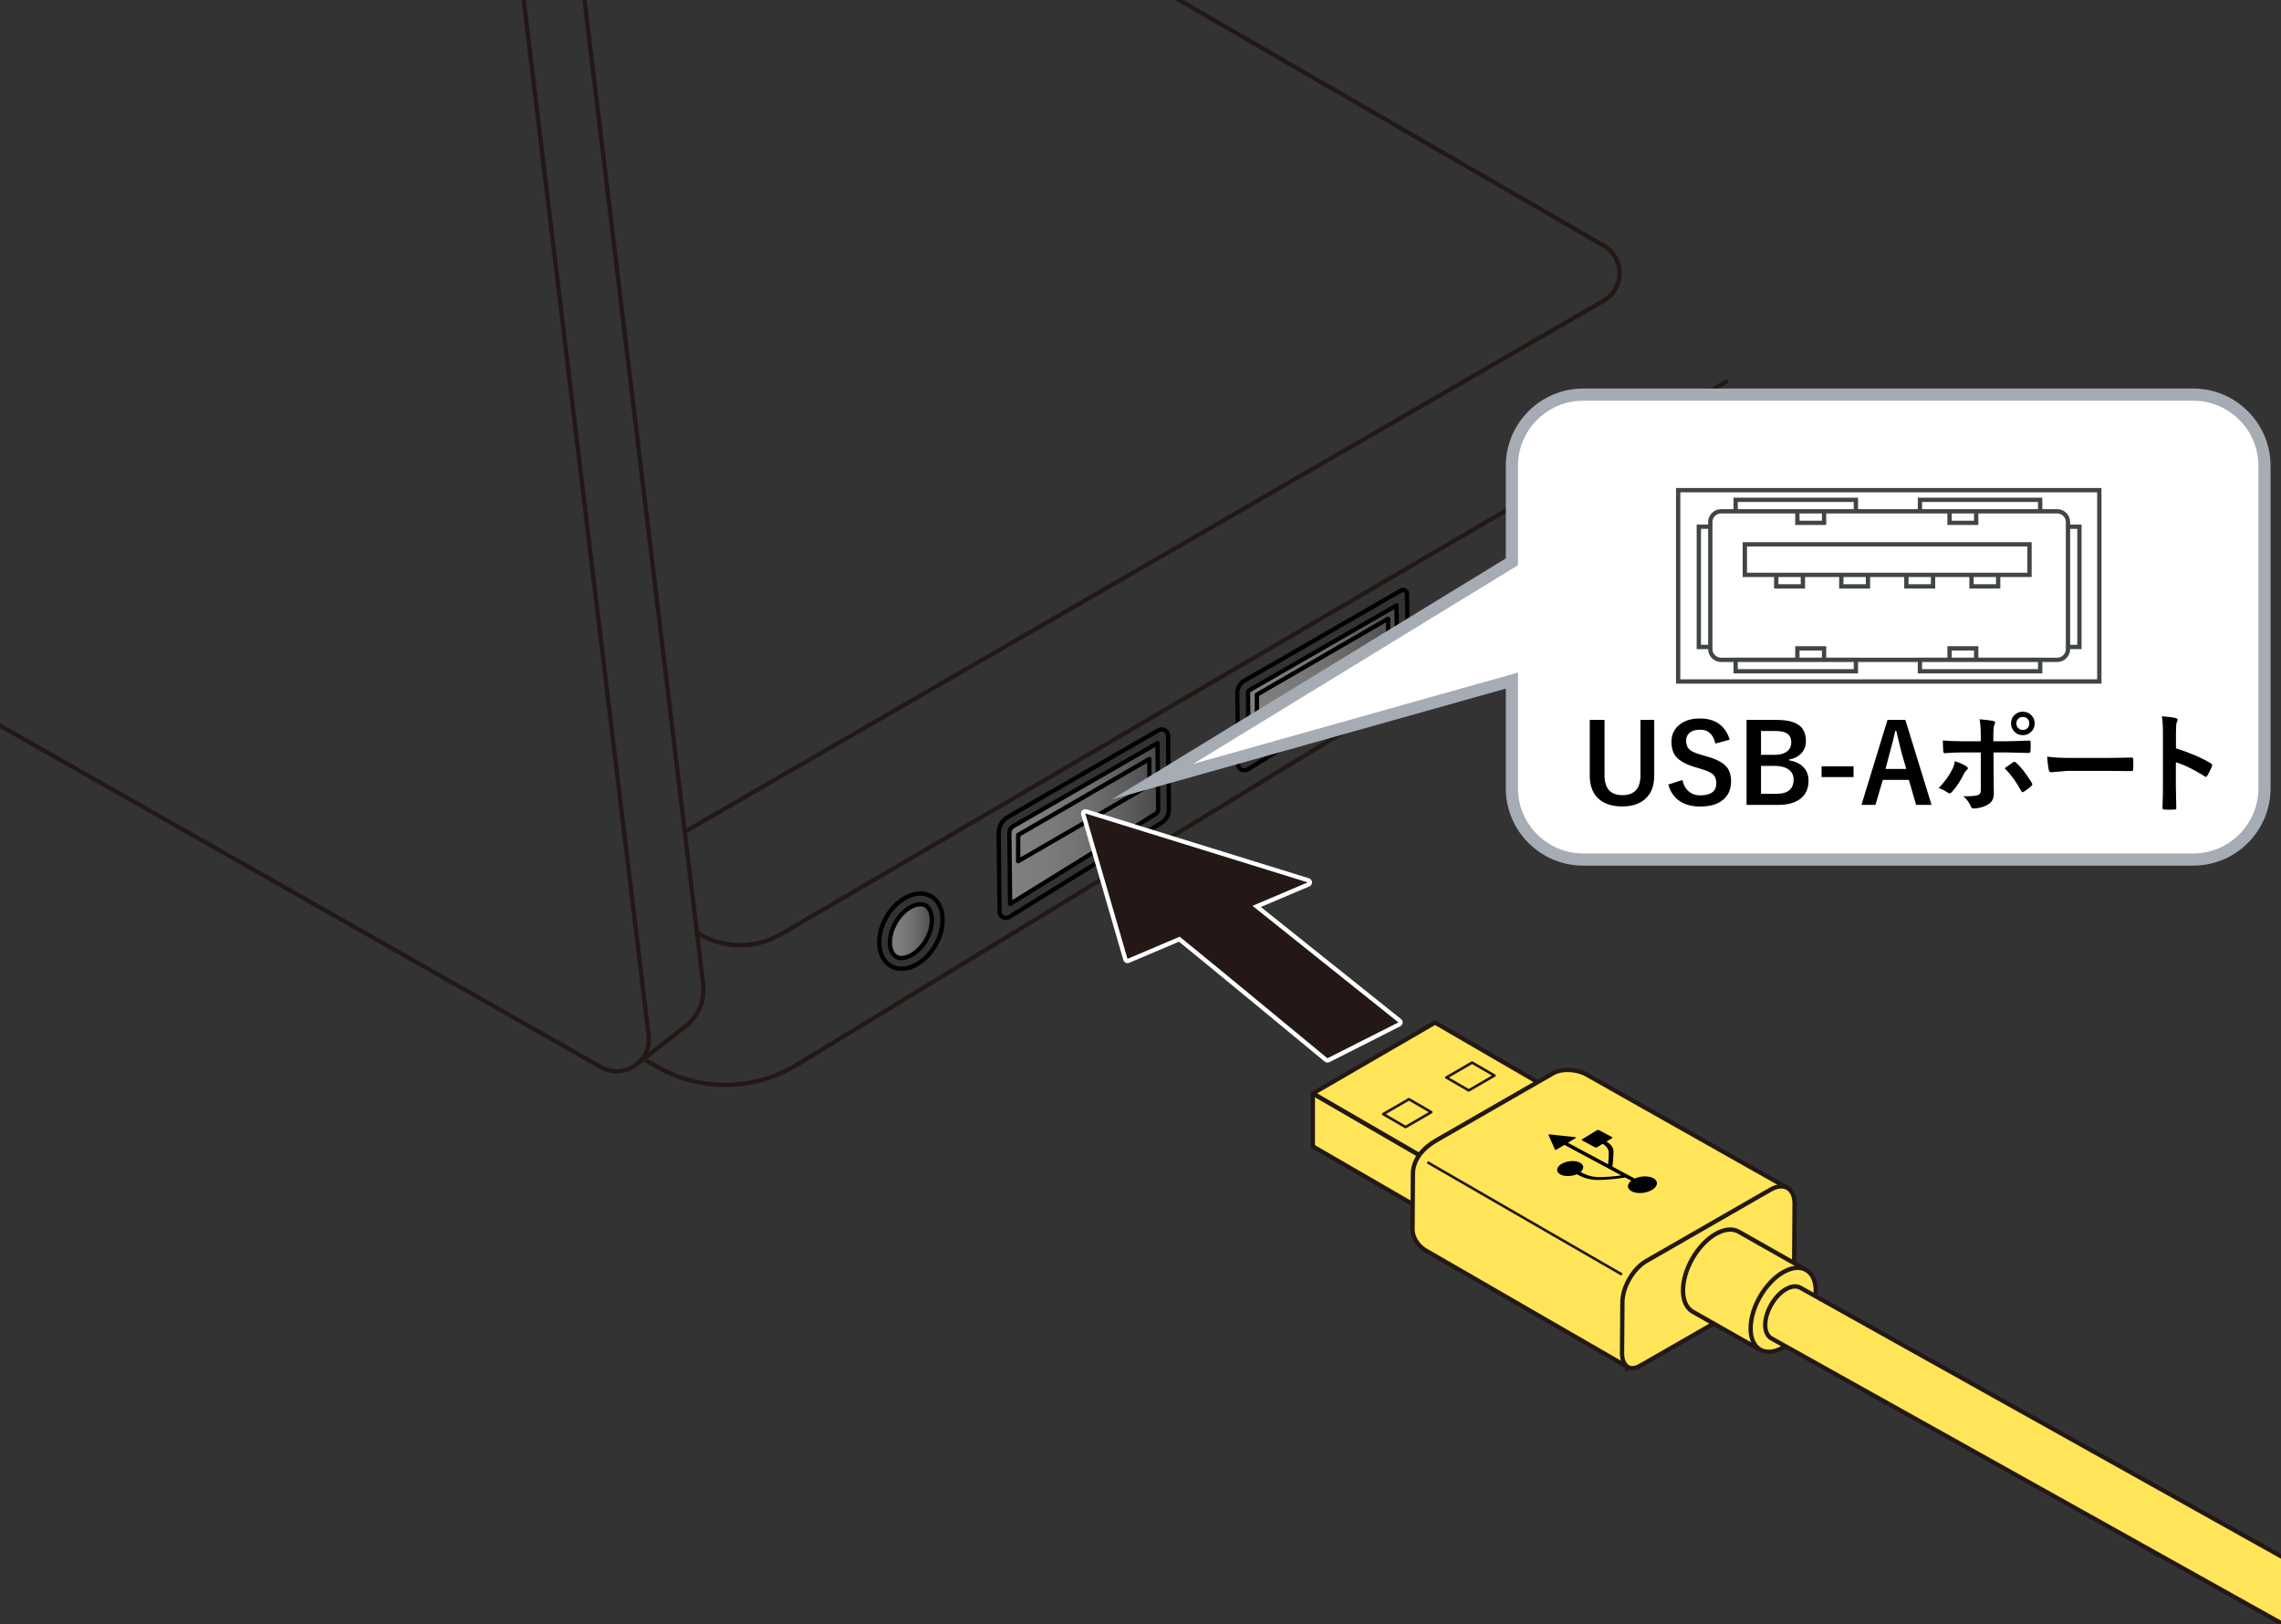 <?xml version="1.0" encoding="UTF-8"?>
<svg xmlns="http://www.w3.org/2000/svg" version="1.1" xmlns:xlink="http://www.w3.org/1999/xlink" viewBox="0 0 375 267">
  <rect x="0" y="0" width="375" height="267" fill="#333333" stroke="none"/>
  <defs>
    <linearGradient id="_名称未設定グラデーション_11" data-name="名称未設定グラデーション 11" x1="166.065" y1="135.394" x2="190.298" y2="135.394" gradientUnits="userSpaceOnUse">
      <stop offset="0" stop-color="gray"/>
      <stop offset=".268" stop-color="#7b7b7b"/>
      <stop offset=".545" stop-color="#6f6f6f"/>
      <stop offset=".826" stop-color="#5a5a5a"/>
      <stop offset="1" stop-color="#4a4a4a"/>
    </linearGradient>
    <linearGradient id="_名称未設定グラデーション_11-2" data-name="名称未設定グラデーション 11" x1="205.165" y1="112.057" x2="229.586" y2="112.057" xlink:href="#_名称未設定グラデーション_11"/>
    <linearGradient id="_名称未設定グラデーション_11-3" data-name="名称未設定グラデーション 11" x1="146.362" y1="153.044" x2="153.239" y2="153.044" xlink:href="#_名称未設定グラデーション_11"/>
  </defs>
  <g id="_レイヤー_1" data-name="レイヤー 1">
    <path d="M166.29,136.064c.058-.05,24.008-13.888,24.008-13.888v11.32l-24.233,15.116v-12.208l.225-.34Z" fill="url(#_名称未設定グラデーション_11)" stroke-width="0"/>
    <polygon points="205.165 113.633 229.586 99.771 229.586 109.175 205.281 124.342 205.165 113.633" fill="url(#_名称未設定グラデーション_11-2)" stroke-width="0"/>
    <path d="M147.51,157.375s-1.881-1.158-.826-4.508,3.733-4.673,5.15-4.208c1.418.465,1.961,3.536.689,5.391-1.273,1.855-2.879,4.056-5.013,3.326Z" fill="url(#_名称未設定グラデーション_11-3)" stroke-width="0"/>
    <path d="M190.437,120.068l-24.747,14.257c-.944.544-1.521,1.555-1.509,2.645l.142,12.919c.009.814.904,1.306,1.596.878l25.02-15.485c.776-.48,1.245-1.332,1.234-2.245l-.133-12.054c-.009-.818-.895-1.324-1.604-.915Z" fill="none" stroke="#000" stroke-linecap="round" stroke-linejoin="round" stroke-width=".709"/>
    <path d="M165.937,136.95c-.005-.454.236-.877.63-1.105l23.731-13.669.121,10.882c.003.294-.151.575-.403.73l-23.95,14.824-.128-11.662Z" fill="none" stroke="#000" stroke-linecap="round" stroke-linejoin="round" stroke-width=".709"/>
    <path d="M203.409,113.942l.129,11.678c.009.815.904,1.307,1.597.878l25.093-15.53c.763-.472,1.224-1.31,1.214-2.207l-.123-11.141c-.005-.491-.537-.794-.963-.549l-25.802,14.865c-.716.413-1.154,1.18-1.145,2.007Z" fill="none" stroke="#000" stroke-linecap="round" stroke-linejoin="round" stroke-width=".709"/>
    <path d="M205.165,113.922c-.002-.192.1-.369.264-.464l24.155-13.915.103,9.238c.002.278-.144.544-.382.692l-24.024,14.869-.116-10.42Z" fill="none" stroke="#000" stroke-linecap="round" stroke-linejoin="round" stroke-width=".709"/>
    <ellipse cx="149.758" cy="153.087" rx="6.615" ry="4.651" transform="translate(-57.698 206.237) rotate(-60)" fill="none" stroke="#000" stroke-linecap="round" stroke-linejoin="round" stroke-width=".709"/>
    <path d="M148.206,157.516c-.329,0-.624-.075-.877-.22-.765-.442-.961-1.416-1.009-1.958-.103-1.147.237-2.495.931-3.698,1.183-2.047,2.933-2.981,4.059-2.981.329,0,.624.075.877.22,1.186.686,1.509,3.176.079,5.657-1.183,2.047-2.934,2.981-4.059,2.981Z" fill="none" stroke="#000" stroke-linecap="round" stroke-linejoin="round" stroke-width=".709"/>
    <path d="M167.388,141.584v-4.305l21.578-12.495v4.305l-21.578,12.495Z" fill="none" stroke="#000" stroke-linecap="round" stroke-linejoin="round" stroke-width=".709"/>
    <path d="M206.637,118.513v-4.305l21.578-12.495v4.305l-21.578,12.495Z" fill="none" stroke="#000" stroke-linecap="round" stroke-linejoin="round" stroke-width=".709"/>
    <path d="M86.059-.313l20.577,170.544c.518,4.292-4.07,7.344-7.829,5.209L-13.246,111.774" fill="none" stroke="#231815" stroke-miterlimit="10" stroke-width=".709"/>
    <path d="M96.056-.313l19.547,162.124c.317,2.631-.758,5.238-2.839,6.88l-7.75,6.007" fill="none" stroke="#231815" stroke-miterlimit="10" stroke-width=".709"/>
    <path d="M284.048,62.613l-155.621,90.967c-4.406,2.575-9.894,2.413-14.14-.417" fill="none" stroke="#231815" stroke-miterlimit="10" stroke-width=".709"/>
    <path d="M284.048,81.884l-153.072,93.198c-6.989,4.255-15.735,4.389-22.85.349l-2.269-1.288" fill="none" stroke="#231815" stroke-miterlimit="10" stroke-width=".709"/>
    <path d="M193.297-.313l70.357,40.71c3.474,2.01,3.472,7.025-.002,9.033l-151.07,87.317" fill="none" stroke="#231815" stroke-miterlimit="10" stroke-width=".709"/>
    <g>
      <path d="M218.234,174.346c-.081,0-.161-.028-.226-.082-.2-.165-19.771-16.35-24.12-19.853l-8.389,3.558c-.045.019-.092.028-.139.028-.052,0-.104-.012-.152-.035-.091-.043-.16-.124-.188-.221l-6.939-23.906c-.037-.125,0-.26.092-.352.067-.066.156-.102.248-.102.035,0,.07.005.104.016l36.571,11.337c.143.044.242.172.249.321.008.148-.078.286-.215.344l-8.532,3.619,23.518,18.795c.094.075.144.193.131.313-.013.12-.085.225-.192.28l-11.661,5.898c-.051.025-.105.038-.16.038Z" fill="#231815" stroke-width="0"/>
      <path d="M178.422,133.738l36.571,11.337-9.079,3.851,23.981,19.167-11.661,5.898s-20.25-16.746-24.289-19.989l-8.584,3.641-6.939-23.906M178.422,133.03c-.183,0-.362.071-.497.203-.186.183-.257.453-.184.703l6.939,23.906c.056.195.193.356.376.443.096.046.2.069.304.069.094,0,.188-.019.277-.056l8.194-3.476c4.655,3.759,23.754,19.554,23.952,19.717.13.107.29.163.452.163.109,0,.219-.025.32-.076l11.661-5.898c.215-.109.36-.32.385-.56.025-.24-.074-.476-.262-.626l-23.053-18.425,7.984-3.387c.274-.116.446-.391.431-.688-.015-.297-.214-.553-.498-.641l-36.571-11.337c-.069-.021-.14-.032-.21-.032h0Z" fill="#fff" stroke-width="0"/>
    </g>
    <g>
      <g>
        <polygon points="237.633 201.098 215.833 188.476 215.833 179.774 237.633 192.401 237.633 201.098" fill="#ffe557" stroke="#231815" stroke-linejoin="round" stroke-width=".709"/>
        <polygon points="215.848 179.762 237.656 192.405 257.728 180.763 235.922 168.114 215.848 179.762" fill="#ffe557" stroke="#231815" stroke-linejoin="round" stroke-width=".709"/>
        <polygon points="241.462 179.273 237.791 177.15 242.016 174.7 245.685 176.827 241.462 179.273" fill="none" stroke="#231815" stroke-linejoin="round" stroke-width=".425"/>
        <polygon points="231.08 185.299 227.408 183.169 231.633 180.722 235.3 182.848 231.08 185.299" fill="none" stroke="#231815" stroke-linejoin="round" stroke-width=".425"/>
      </g>
      <g>
        <g>
          <path d="M267.6,224.761l-32.924-19.009c-1.34-.675-2.451-2.083-2.454-3.653l.062-9.04c-.005-2.512,1.757-4.375,3.933-5.626l19.231-11.052c1.611-.801,3.941-.496,5.276.225l33.349,18.825-26.473,29.33Z" fill="#ffe557" stroke="#231815" stroke-width=".709"/>
          <path d="M269.694,224.519c-2.176,1.252-3.029-.539-3.029-1.936l.061-8.45c-.005-2.512,1.757-5.561,3.933-6.812l20.421-11.735c2.177-1.251,3.947-.231,3.952,2.282l-.062,8.893c.005,2.512-.264,3.386-2.441,4.637l-22.835,13.123Z" fill="#ffe557" stroke="#231815" stroke-width=".709"/>
        </g>
        <line x1="266.649" y1="209.545" x2="234.669" y2="191.081" fill="#fff" stroke="#231815" stroke-width=".425"/>
      </g>
      <path d="M268.814,193.74c.959-.418,2.221-.447,2.994-.042.874.471.78,1.334-.203,1.926-.983.595-2.501.699-3.371.231-.776-.408-.786-1.131-.089-1.711.01-.01.026-.026-.003-.05l-.907-.478c-.049-.019-.094-.019-.124-.017-.886.15-2.938.409-4.512.4-1.596-.011-2.76-.614-3.352-.93-.018-.007-.044-.003-.056.003-.864.363-1.977.383-2.656.019-.787-.423-.709-1.195.183-1.73.885-.541,2.246-.632,3.026-.21.685.369.704.999.129,1.515-.017.011-.027.02-.005.037.574.303,1.57.812,2.999.825,1.213.008,2.725-.147,3.625-.274.017-.007.038-.011.019-.028l-9.286-4.983c-.029-.011-.053-.004-.087.016l-1.249.752c-.107.062-.228.058-.255-.019l-1.056-2.385c-.029-.072.045-.123.179-.104l4.252.46c.127.011.145.073.043.135l-1.24.752c-.027.02-.026.028-.008.049l6.505,3.487c.036.015.068,0,.067-.02,0,0,.176-1.594.076-2.13-.092-.519-.597-.97-.943-1.165-.016-.007-.034-.002-.061.008l-.858.522c-.11.068-.272.084-.372.028l-2.119-1.14c-.097-.047-.086-.144.033-.205l2.391-1.453c.108-.062.27-.075.364-.025l2.123,1.138c.098.052.09.144-.022.21l-.843.509c-.022.008-.026.031-.002.041.398.223.988.734,1.092,1.337.11.621-.147,2.713-.147,2.713-.007.027.013.048.057.076l3.582,1.917c.018.01.058.008.083-.006Z" fill="#000" stroke-width="0"/>
      <g>
        <g>
          <path d="M296.969,208.805l-11.108-6.297c-2.106-1.213-5.509.745-7.604,4.367-2.092,3.626-2.092,7.554.018,8.775l11,6.236" fill="#ffe557" stroke="#231815" stroke-linejoin="round" stroke-width=".709"/>
          <path d="M287.806,218.429c.004,3.413,2.409,4.8,5.368,3.096,2.956-1.696,5.354-5.844,5.347-9.257-.007-3.417-2.412-4.803-5.376-3.1-2.956,1.699-5.351,5.844-5.34,9.261Z" fill="#ffe557" stroke="#231815" stroke-width=".709"/>
          <path d="M291.795,206.713h0Z" fill="#fff" stroke="#231815" stroke-width=".425"/>
          <path d="M284.05,202.385h0Z" fill="#fff" stroke="#231815" stroke-width=".425"/>
        </g>
        <path d="M419.067,280.485l-123.063-68.76c-1.336-.767-3.486.468-4.803,2.762-1.329,2.293-1.329,4.771.007,5.548l122.933,68.678" fill="#ffe557" stroke="#231815" stroke-linejoin="round" stroke-width=".709"/>
        <g>
          <path d="M427.606,283.075h0Z" fill="#fff" stroke="#231815" stroke-width=".425"/>
          <path d="M419.861,278.747h0Z" fill="#fff" stroke="#231815" stroke-width=".425"/>
        </g>
      </g>
    </g>
  </g>
  <g id="_編集モード" data-name="編集モード">
    <path d="M360.585,64.881h-100.331c-6.427,0-11.694,5.263-11.694,11.691v15.794l-59.084,36.146,59.084-16.619v17.733c0,6.434,5.267,11.69,11.694,11.69h100.331c6.434,0,11.698-5.256,11.698-11.69v-53.054c0-6.427-5.263-11.691-11.698-11.691" fill="#fff" stroke-width="0"/>
    <path d="M360.585,64.881h-100.331c-6.427,0-11.694,5.263-11.694,11.691v15.794l-59.084,36.146,59.084-16.619v17.733c0,6.434,5.267,11.69,11.694,11.69h100.331c6.434,0,11.698-5.256,11.698-11.69v-53.054c0-6.427-5.263-11.691-11.698-11.691Z" fill="none" stroke="#a6acb3" stroke-miterlimit="10" stroke-width="2"/>
    <g>
      <path d="M271.961,118.363v9.141c0,1.758-.539,3.079-1.617,3.964-.908.744-2.127,1.116-3.656,1.116-1.775,0-3.129-.48-4.061-1.441-.844-.873-1.266-2.086-1.266-3.639v-9.141h2.426v9.105c0,2.174.984,3.261,2.953,3.261s2.953-1.087,2.953-3.261v-9.105h2.268Z" fill="#000" stroke-width="0"/>
      <path d="M284.371,121.606l-2.355.642c-.363-1.523-1.192-2.285-2.487-2.285-.785,0-1.386.185-1.802.554-.352.316-.527.738-.527,1.266,0,.656.202,1.154.606,1.494.369.305,1.022.586,1.96.844l.738.22c1.635.445,2.754,1.028,3.357,1.749.486.586.729,1.377.729,2.373,0,1.354-.48,2.396-1.441,3.129-.879.674-2.08,1.011-3.604,1.011-1.471,0-2.663-.34-3.577-1.02-.826-.615-1.392-1.482-1.696-2.602l2.32-.738c.193.861.571,1.512,1.134,1.951.486.381,1.075.571,1.767.571,1.781,0,2.672-.665,2.672-1.995,0-.668-.196-1.166-.589-1.494-.381-.322-1.093-.63-2.136-.923l-.721-.211c-1.553-.463-2.619-1.052-3.199-1.767-.486-.598-.729-1.409-.729-2.435,0-1.178.457-2.121,1.371-2.83.838-.656,1.937-.984,3.296-.984,2.537,0,4.175,1.16,4.913,3.48Z" fill="#000" stroke-width="0"/>
      <path d="M287.14,118.363h4.983c1.793,0,3.073.346,3.841,1.037.621.557.932,1.368.932,2.435,0,.855-.284,1.562-.853,2.118-.486.48-1.128.788-1.925.923v.123c1.102.182,1.931.601,2.487,1.257.48.568.721,1.271.721,2.109,0,1.33-.483,2.344-1.45,3.041-.861.615-2.027.923-3.498.923h-5.238v-13.966ZM289.513,120.182v3.92h2.127c.996,0,1.74-.208,2.232-.624.41-.346.615-.814.615-1.406,0-.686-.226-1.178-.677-1.477-.416-.275-1.069-.413-1.96-.413h-2.338ZM289.513,125.921v4.588h2.593c.973,0,1.696-.231,2.171-.694.398-.393.598-.935.598-1.626,0-.762-.305-1.342-.914-1.74-.539-.352-1.26-.527-2.162-.527h-2.285Z" fill="#000" stroke-width="0"/>
      <path d="M304.727,125.992v1.767h-5.256v-1.767h5.256Z" fill="#000" stroke-width="0"/>
      <path d="M313.243,118.363l4.307,13.966h-2.54l-1.187-4.104h-4.289l-1.204,4.104h-2.303l4.28-13.966h2.936ZM313.393,126.422l-.817-2.83c-.105-.398-.381-1.544-.826-3.437h-.158c-.299,1.307-.586,2.446-.861,3.419l-.756,2.848h3.419Z" fill="#000" stroke-width="0"/>
      <path d="M321.382,125.148c.768.24,1.392.516,1.872.826.182.123.272.237.272.343,0,.088-.067.185-.202.29-.158.129-.308.331-.448.606-.592,1.213-1.257,2.218-1.995,3.015-.135.141-.252.211-.352.211-.076,0-.17-.035-.281-.105-.615-.404-1.125-.656-1.529-.756.938-.973,1.664-1.963,2.18-2.971.24-.434.401-.92.483-1.459ZM325.645,121.869v-.844c0-1.189-.067-2.112-.202-2.769,1.025.088,1.77.176,2.232.264.217.047.325.138.325.272,0,.082-.035.19-.105.325-.123.229-.185.829-.185,1.802v.949h2.215c.686,0,1.91-.038,3.674-.114h.035c.135,0,.202.097.202.29.006.217.009.41.009.58,0,.299-.009.574-.026.826-.023.24-.108.354-.255.343-1.869-.059-3.105-.088-3.709-.088h-2.118l.018,3.639.035,3.129c0,.873-.354,1.491-1.063,1.854-.668.375-1.436.574-2.303.598-.188,0-.331-.126-.431-.378-.275-.633-.68-1.175-1.213-1.626,1.201,0,2.019-.07,2.452-.211.275-.123.413-.387.413-.791v-6.214h-2.83c-1.09,0-2.127.041-3.111.123-.158,0-.237-.12-.237-.36-.047-.861-.07-1.436-.07-1.723,1.066.082,2.194.123,3.384.123h2.865ZM329.573,126.299c.17-.123.422-.302.756-.536.275-.193.48-.337.615-.431.082-.064.158-.097.229-.097.094,0,.185.056.272.167.803.686,1.661,1.784,2.575,3.296.064.105.097.193.097.264,0,.094-.062.19-.185.29-.264.252-.665.554-1.204.905-.105.064-.182.097-.229.097-.064,0-.126-.056-.185-.167-.791-1.477-1.705-2.739-2.742-3.788ZM332.562,117.009c.58,0,1.061.211,1.441.633.334.363.501.797.501,1.301,0,.574-.214,1.052-.642,1.433-.363.328-.797.492-1.301.492-.58,0-1.061-.211-1.441-.633-.334-.363-.501-.794-.501-1.292,0-.598.214-1.084.642-1.459.363-.316.797-.475,1.301-.475ZM332.562,117.87c-.328,0-.595.114-.8.343-.176.199-.264.442-.264.729,0,.328.114.595.343.8.193.176.434.264.721.264.328,0,.595-.114.8-.343.176-.199.264-.439.264-.721,0-.334-.114-.604-.343-.809-.193-.176-.434-.264-.721-.264Z" fill="#000" stroke-width="0"/>
      <path d="M336.552,124.392c.938.146,2.232.22,3.885.22h5.801c.568,0,1.301-.009,2.197-.026,1.143-.018,1.79-.029,1.942-.035h.088c.158,0,.237.085.237.255.018.275.026.56.026.853,0,.287-.009.568-.026.844,0,.182-.085.272-.255.272h-.07c-1.799-.023-3.138-.035-4.017-.035h-6.478l-2.646.22c-.229,0-.366-.126-.413-.378-.105-.475-.196-1.204-.272-2.188Z" fill="#000" stroke-width="0"/>
      <path d="M357.733,123.038c2.262.709,4.169,1.526,5.722,2.452.158.082.237.185.237.308,0,.047-.012.1-.035.158-.223.562-.48,1.084-.773,1.564-.076.135-.155.202-.237.202-.07,0-.138-.029-.202-.088-1.688-1.084-3.264-1.854-4.729-2.312v3.981c0,.656.023,1.831.07,3.524v.053c0,.146-.108.22-.325.22-.27.018-.536.026-.8.026-.27,0-.536-.009-.8-.026-.229,0-.343-.091-.343-.272.047-1.16.07-2.341.07-3.542v-8.859c0-1.096-.059-1.983-.176-2.663,1.055.07,1.805.167,2.25.29.229.047.343.149.343.308,0,.1-.05.237-.149.413-.082.158-.123.721-.123,1.688v2.575Z" fill="#000" stroke-width="0"/>
    </g>
    <path d="M286.855,94.511v-5.021h46.801v5.021h-46.801ZM320.507,108.483v-1.89h4.381v1.89h-4.381ZM295.492,108.483v-1.89h4.388v1.89h-4.388ZM315.642,110.365v-1.89h19.769v1.89h-19.769ZM285.343,110.365v-1.89h19.769v1.89h-19.769ZM324.888,85.96v-1.893h-4.381v1.893h4.381ZM328.503,96.401v-1.89h-4.384v1.89h4.384ZM317.799,96.401v-1.89h-4.388v1.89h4.388ZM307.097,96.401v-1.89h-4.381v1.89h4.381ZM296.4,96.401v-1.89h-4.384v1.89h4.384ZM299.88,85.96v-1.893h-4.388v1.893h4.388ZM335.407,84.066v-1.89h-19.765v1.89h19.765ZM341.863,106.362v-19.765h-1.883v19.765h1.883ZM281.176,106.362v-19.765h-1.886v19.765h1.886ZM305.112,84.066v-1.89h-19.769v1.89h19.769ZM339.98,106.721c0,.964-.794,1.762-1.758,1.762h-55.285c-.961,0-1.762-.797-1.762-1.762v-20.9c0-.964.801-1.754,1.762-1.754h55.285c.964,0,1.758.79,1.758,1.754v20.9Z" fill="none" stroke="#414644" stroke-width=".709"/>
    <path d="M275.894,112.042v-31.456h69.235v31.456h-69.235Z" fill="none" stroke="#414644" stroke-width=".709"/>
  </g>
</svg>